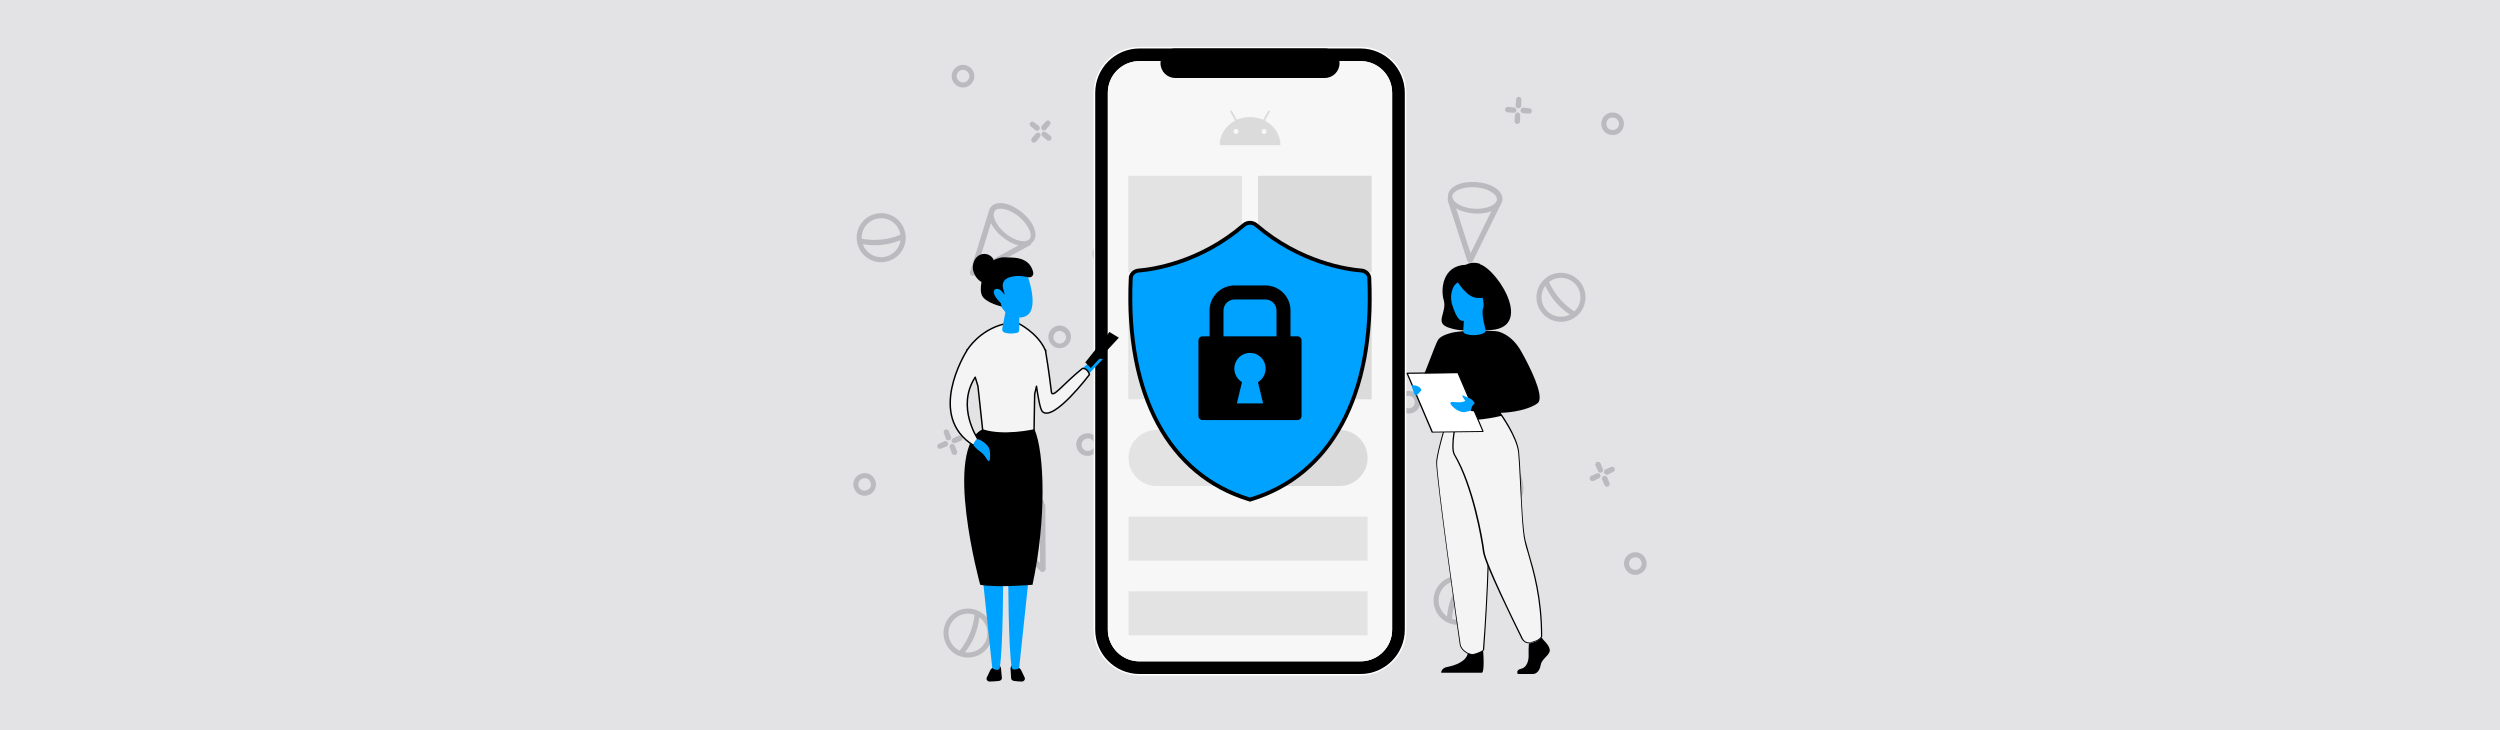 <?xml version="1.0" encoding="UTF-8"?><svg xmlns="http://www.w3.org/2000/svg" viewBox="0 0 1000 292"><defs><style>.c{fill:#e3e3e3;}.d,.e{fill:#f4f4f4;}.f{fill:#dbdbdb;}.g{fill:#e3e3e6;}.h,.i{fill-rule:evenodd;}.j{fill:#fff;}.k{fill:#bbbbbf;}.l{stroke:#00a2ff;stroke-miterlimit:5;stroke-width:.63px;}.l,.m,.i{fill:#00a2ff;}.n{fill:#f7f7f7;}.e{stroke:#000;stroke-linecap:round;stroke-linejoin:round;stroke-width:.59px;}</style></defs><g id="a"><rect class="g" x="-1.36" y="-.5" width="1002.71" height="293"/></g><g id="b"><path class="k" d="M388.03,108.74c-.18.32-.11.69.04.97.09.27.35.45.68.49l.21.17.57-.06,22.52-12.23c.3-.19.48-.47.53-.83.22-.16.43-.35.65-.56,1.14-1.39,1.26-3.39.35-5.64-.86-2.12-2.57-4.31-4.83-6.16-2.26-1.85-4.74-3.1-6.99-3.52-2.39-.45-4.33.07-5.46,1.46-.48.58-.76,1.27-.87,2.03l-7.39,23.87ZM396.39,89.25c.96,1.96,2.41,3.77,4.38,5.39,2.2,1.8,4.53,3.02,6.63,3.51l-16.57,9.01,5.56-17.9ZM411.27,96.05s0,0-.01,0l-.33.18c-1.98.8-5.65-.33-8.78-2.9-1.85-1.51-3.33-3.39-4.18-5.27-.23-.6-.5-1.48-.5-2.28l.22-.72v-.12s-.04-.09-.05-.14c.07-.17.17-.33.3-.46.4-.48.92-.74,1.65-.82l.16-.02c1.76-.17,4.85.74,7.82,3.17,2.72,2.33,4.57,5.19,4.71,7.28.05.72-.12,1.29-.48,1.7-.15.16-.34.28-.54.39Z"/><path class="k" d="M358.68,87.48c-2.02-1.66-4.57-2.42-7.19-2.16-2.61.26-4.96,1.52-6.62,3.54-1.66,2.02-2.42,4.58-2.16,7.19,0,.09.03.18.04.27,0,.02,0,.04,0,.06,0,.08.02.21.07.35.4,2.34,1.59,4.43,3.44,5.94,1.76,1.44,3.93,2.21,6.19,2.21.33,0,.66-.02,1-.05,2.61-.26,4.96-1.52,6.62-3.54,1.66-2.02,2.42-4.58,2.16-7.19-.26-2.61-1.52-4.96-3.54-6.62ZM346.45,90.14c1.33-1.62,3.19-2.62,5.25-2.83,2.06-.21,4.09.41,5.7,1.74,1.52,1.24,2.48,2.96,2.77,4.86-4.74,1.98-10.3,2.55-15.48,1.59-.11-1.94.5-3.83,1.75-5.35ZM349.89,98.1c.89,0,1.79-.04,2.7-.13h0s.12-.01.12-.01h.04s0,0,0,0h0,0c2.5-.27,5-.91,7.44-1.87-.19,1.42-.76,2.78-1.7,3.92-1.33,1.62-3.19,2.62-5.25,2.83-3.64.37-6.94-1.85-8.12-5.16,1.55.28,3.15.42,4.77.42Z"/><path class="k" d="M444.41,97.9c-.95-.78-2.12-1.14-3.31-1.02-2.45.24-4.31,2.52-4.07,4.97.12,1.19.71,2.27,1.66,3.04.83.68,1.84,1.04,2.87,1.04.15,0,.29,0,.44-.02,1.19-.12,2.27-.71,3.05-1.66.78-.95,1.14-2.13,1.02-3.31-.12-1.19-.71-2.27-1.66-3.05ZM439.98,103.49c-.54-.44-.88-1.05-.94-1.68-.06-.65.13-1.31.54-1.83.42-.54,1.04-.87,1.73-.94.63-.06,1.29.15,1.83.59.54.44.88,1.05.94,1.68.06.62-.15,1.29-.59,1.83-.44.54-1.05.88-1.68.94-.62.06-1.29-.15-1.83-.59Z"/><path class="k" d="M385.22,35.01c.14,0,.29,0,.43-.02,1.19-.12,2.27-.71,3.05-1.66.78-.95,1.14-2.13,1.02-3.31-.12-1.19-.71-2.27-1.66-3.05-.95-.78-2.12-1.14-3.31-1.02-2.45.24-4.31,2.52-4.07,4.97.23,2.3,2.26,4.09,4.53,4.09ZM385.18,27.94c1.24,0,2.43,1.03,2.55,2.28.13,1.32-.95,2.64-2.27,2.77-.62.06-1.29-.15-1.83-.59-.54-.44-.88-1.05-.94-1.68-.06-.65.13-1.32.54-1.83.42-.54,1.04-.87,1.73-.94.07,0,.15-.01.22-.01Z"/><path class="k" d="M423.42,130.22c-2.45.24-4.31,2.52-4.07,4.97.23,2.3,2.26,4.09,4.54,4.09.14,0,.29,0,.43-.02h0c2.45-.24,4.31-2.52,4.07-4.97-.24-2.45-2.52-4.32-4.97-4.07ZM422.31,136.83c-.54-.44-.88-1.05-.94-1.68-.06-.65.13-1.32.54-1.83.42-.54,1.04-.87,1.73-.94.07,0,.14-.01.21-.01.56,0,1.14.21,1.62.6.54.44.88,1.05.94,1.68.13,1.32-.95,2.64-2.27,2.77-.62.06-1.29-.15-1.83-.59Z"/><path class="k" d="M414.41,52.29l1.16-.12-.02-.18.14-.17c.17-.21.25-.49.22-.77-.03-.29-.16-.55-.39-.73l-1.94-1.44c-.43-.36-1.13-.29-1.49.15-.17.21-.25.49-.22.77.03.29.16.55.37.71l2.17,1.78Z"/><path class="k" d="M420.25,55.99l.14-.17c.17-.21.25-.49.22-.77-.03-.29-.16-.55-.39-.73l-1.94-1.44c-.43-.36-1.13-.29-1.49.15-.17.21-.25.49-.22.77.03.29.16.55.37.71l2.17,1.78,1.16-.12-.02-.18Z"/><path class="k" d="M415.07,53.06c-.29.03-.55.16-.7.35l-1.66,1.84c-.17.21-.25.49-.22.77.03.29.16.55.37.71l.17.14.02.18,1.16-.12,1.77-2.17c.17-.21.25-.49.22-.77-.03-.29-.16-.55-.37-.71-.21-.17-.49-.25-.77-.22Z"/><path class="k" d="M417.02,52.02l.02.18,1.16-.12,1.78-2.17c.36-.43.29-1.13-.15-1.49s-1.13-.29-1.47.13l-1.66,1.84c-.36.43-.29,1.13.15,1.49l.17.14Z"/><path class="k" d="M603.06,182.21c-1.94-1.47-3.91-1.87-5.6-1.1-.24.14-.45.29-.65.45-.36-.04-.68.06-.96.32l-17.53,18.32-.33.74.11.25c-.05.33.06.62.3.78.18.17.45.31.73.31.06,0,.13,0,.2-.02l25.07-.91c.15.02.3.05.45.05.57,0,1.12-.12,1.64-.35,1.64-.73,2.64-2.47,2.83-4.89.18-2.28-.38-5-1.58-7.67s-2.86-4.89-4.68-6.28ZM594.62,186.36c-.07,2.14.48,4.69,1.64,7.27,1.04,2.33,2.42,4.2,4.06,5.64l-18.73.69,13.03-13.6ZM604.95,199.23s-.09-.06-.14-.08l-.11-.04-.77.03c-.76-.22-1.53-.7-2.03-1.06-1.62-1.32-3.05-3.25-4.03-5.43-1.56-3.49-1.78-7.11-.72-8.94l.35-.36.12-.2s0-.04.02-.06c.16-.15.32-.28.51-.37.26-.13.54-.19.84-.19.29,0,.6.06.93.17,1.98.68,4.25,3.21,5.79,6.44,1.58,3.51,1.65,6.75,1.02,8.39l-.06.15c-.26.68-.65,1.12-1.27,1.4-.14.08-.3.13-.46.15Z"/><path class="k" d="M586.72,230.99h0c-2.45-.93-5.12-.86-7.5.21-2.39,1.07-4.21,3.01-5.15,5.46s-.86,5.12.21,7.5c.98,2.19,2.7,3.9,4.88,4.89.08.05.17.1.28.14.02,0,.07.02.11.03.07.03.13.06.19.08,1.14.43,2.32.65,3.5.65,1.36,0,2.72-.29,4-.86,2.39-1.07,4.21-3.01,5.15-5.46,1.92-5.05-.62-10.73-5.68-12.65ZM584.28,232.43c-1.57,2.1-2.84,4.34-3.75,6.69v.03s-.04.08-.06.12h0s0,0,0,0h0c-.9,2.4-1.44,4.85-1.65,7.3-1.16-.8-2.09-1.9-2.69-3.23-.86-1.91-.92-4.03-.19-5.96,1.18-3.11,4.15-5.03,7.3-5.03.34,0,.69.03,1.04.08ZM580.79,247.55c.42-5.26,2.42-10.47,5.57-14.53,1.76.77,3.17,2.16,3.97,3.94.86,1.91.92,4.03.19,5.96-1.49,3.91-5.79,5.92-9.73,4.62Z"/><path class="k" d="M596.14,150.9c-.43,1.11-.38,2.34.12,3.46s1.39,1.97,2.51,2.39c.51.19,1.04.29,1.57.29,1.84,0,3.61-1.12,4.29-2.91.87-2.3-.33-4.98-2.63-5.86h0c-2.3-.87-4.98.33-5.86,2.63ZM602.6,153.36c-.25.65-.73,1.15-1.36,1.42-.6.26-1.3.28-1.91.04-.59-.22-1.09-.71-1.37-1.35-.28-.63-.32-1.33-.1-1.92.22-.59.71-1.09,1.35-1.37.36-.16.74-.24,1.1-.24.28,0,.56.05.82.15.59.22,1.09.71,1.37,1.35.28.63.32,1.33.09,1.92Z"/><path class="k" d="M655.75,221.17h0c-2.3-.88-4.98.33-5.86,2.63-.87,2.3.33,4.98,2.63,5.86.51.19,1.04.29,1.57.29.64,0,1.28-.14,1.89-.41,1.12-.5,1.97-1.39,2.39-2.51.87-2.3-.33-4.98-2.63-5.86ZM655.04,223.05c.59.22,1.09.71,1.37,1.35.28.63.32,1.33.09,1.92-.5,1.31-1.96,1.97-3.27,1.47-.59-.22-1.09-.71-1.37-1.35-.28-.63-.32-1.33-.1-1.92.22-.59.71-1.09,1.35-1.37.36-.16.74-.24,1.1-.24.28,0,.56.05.82.15Z"/><path class="k" d="M565.2,156.62c-1.11-.43-2.34-.38-3.46.12-1.12.5-1.97,1.39-2.39,2.51-.43,1.11-.38,2.34.12,3.46.5,1.12,1.39,1.97,2.51,2.39.51.19,1.04.29,1.57.29,1.84,0,3.61-1.12,4.29-2.91.43-1.11.38-2.34-.12-3.46-.5-1.12-1.39-1.97-2.51-2.39ZM565.8,161.71c-.5,1.31-1.96,1.96-3.27,1.47-1.24-.47-1.94-2.03-1.47-3.27.22-.59.72-1.09,1.35-1.37.36-.16.74-.24,1.1-.24.28,0,.56.05.82.15h0c.59.22,1.09.71,1.37,1.35.28.63.32,1.33.1,1.92Z"/><path class="k" d="M642.88,190.94c-.23-.51-.88-.76-1.4-.53l-.2.09-.17-.06-.41,1.09,1.15,2.56c.17.38.58.62.99.62.14,0,.28-.03.41-.09.24-.11.44-.33.55-.59.1-.27.1-.56,0-.78l-.9-2.3Z"/><path class="k" d="M641.16,188.44c.1-.27.1-.56,0-.78l-.9-2.3c-.11-.24-.33-.44-.59-.55-.27-.1-.56-.1-.81.01l-.2.09-.17-.07-.41,1.09,1.15,2.56c.11.24.32.44.59.54.13.05.26.07.4.07.14,0,.28-.03.41-.08.24-.11.44-.33.54-.59Z"/><path class="k" d="M639.52,189.34c-.27-.1-.56-.1-.8.01l-2.56,1.15-.41,1.09.17.07.09.2c.17.38.57.61.98.61.15,0,.3-.03.44-.09l2.16-1.1c.51-.23.76-.88.53-1.4-.11-.24-.32-.44-.59-.54Z"/><path class="k" d="M644.45,186.78l-2.56,1.15-.41,1.09.17.06.09.2c.11.24.32.44.59.55.13.05.26.07.39.07.15,0,.3-.03.44-.09l2.16-1.09c.51-.23.76-.88.53-1.4-.23-.51-.88-.76-1.4-.53Z"/><path class="k" d="M417.65,201.36c-.04-.27-.1-.54-.18-.83-.68-1.66-2.39-2.72-4.8-2.99-2.27-.25-5.01.22-7.71,1.34-2.7,1.11-4.98,2.7-6.42,4.48-1.53,1.89-1.99,3.84-1.31,5.5.28.69.75,1.27,1.38,1.72l17.51,17.83c.2.31.56.42.87.43.04,0,.07,0,.11,0,.24,0,.48-.13.65-.37l.25-.1.27-.64-.13-25.51c-.03-.36-.19-.65-.48-.86ZM416.04,225.19l-13.11-13.37c.17,0,.34.02.51.02,2.02,0,4.13-.45,6.3-1.34,2.61-1.08,4.77-2.55,6.19-4.15l.11,18.84ZM415.87,201.28c.07.2.1.41.11.62,0,.02-.02.03-.03.05l-.05.11v.62c-.48,2.06-3.13,4.54-6.67,6-2.21.91-4.56,1.33-6.62,1.17-.63-.08-1.54-.26-2.25-.64l-.44-.45-.19-.13s-.09-.02-.13-.03c-.12-.15-.22-.31-.27-.49-.24-.58-.22-1.16.06-1.84l.06-.15c.68-1.63,2.95-3.92,6.5-5.38,2.05-.79,4.11-1.2,5.84-1.2,1.1,0,2.06.17,2.8.5.65.3,1.08.71,1.27,1.23Z"/><path class="k" d="M390.98,244.19c-2.42-1.01-5.09-1.02-7.51-.02-2.42,1-4.31,2.88-5.31,5.3-2.08,4.99.29,10.74,5.28,12.82.08.04.17.06.25.09.02,0,.03.02.05.03.07.03.18.06.3.09,1.04.36,2.1.54,3.15.54,3.84,0,7.5-2.27,9.06-6.03,1.01-2.42,1.02-5.09.02-7.51-1-2.42-2.88-4.31-5.3-5.32ZM389.83,245.9c-.5,5.11-2.64,10.26-5.94,14.36-1.76-.83-3.14-2.24-3.89-4.07-.8-1.93-.8-4.05,0-5.96,1.25-2.99,4.15-4.8,7.21-4.8.87,0,1.76.16,2.62.47ZM389.81,254.5h0s0-.02,0-.02l.05-.13s0,0,0,0c.95-2.33,1.57-4.82,1.88-7.42,1.16.84,2.08,1.98,2.65,3.34.8,1.94.8,4.05,0,5.96-1.41,3.38-4.94,5.25-8.41,4.7,1.53-1.92,2.82-4.07,3.82-6.43Z"/><path class="k" d="M436.77,173.63c-2.27-.94-4.99.17-5.94,2.44-.46,1.1-.45,2.33.01,3.47s1.33,2.01,2.43,2.47c.55.23,1.13.34,1.7.34,1.79,0,3.52-1.06,4.24-2.78.46-1.1.45-2.33-.01-3.47-.47-1.13-1.33-2.01-2.43-2.47ZM436.13,180.19c-.64.26-1.34.28-1.92.03-1.29-.54-1.9-2.02-1.36-3.31.24-.58.75-1.06,1.39-1.33.64-.26,1.34-.28,1.92-.03.58.24,1.06.75,1.33,1.39.26.64.28,1.34.04,1.92-.24.58-.75,1.06-1.39,1.33Z"/><path class="k" d="M347.61,189.58c-1.1-.46-2.33-.46-3.47.01-1.13.47-2.01,1.33-2.47,2.43-.46,1.1-.45,2.33.01,3.47.47,1.13,1.33,2.01,2.43,2.47.55.23,1.13.34,1.7.34,1.79,0,3.52-1.06,4.24-2.78.46-1.1.45-2.33-.01-3.47s-1.33-2.01-2.43-2.47ZM346.84,191.43c1.22.51,1.87,2.09,1.36,3.31-.51,1.22-2.09,1.87-3.31,1.36-1.29-.54-1.9-2.02-1.36-3.31.24-.58.75-1.06,1.39-1.33.64-.27,1.34-.28,1.92-.03Z"/><path class="k" d="M457.74,205c-2.27-.94-4.99.17-5.94,2.44-.46,1.1-.45,2.33.01,3.47s1.33,2.01,2.43,2.47c.55.23,1.13.34,1.7.34,1.79,0,3.52-1.06,4.24-2.78.46-1.1.45-2.33-.01-3.47s-1.33-2.01-2.43-2.47ZM457.09,211.56c-.64.27-1.34.28-1.92.03-.6-.25-1.09-.74-1.36-1.34-.27-.63-.27-1.33,0-1.97.24-.58.75-1.06,1.39-1.33.34-.14.69-.21,1.03-.21.31,0,.62.06.89.17.58.24,1.06.75,1.33,1.39.26.64.28,1.34.04,1.92s-.75,1.06-1.39,1.33Z"/><path class="k" d="M379.38,177.33l-.17-.07-.08-.2c-.1-.25-.31-.45-.58-.56-.26-.11-.56-.12-.83,0l-2.19,1.03c-.52.21-.79.86-.57,1.38.1.25.31.45.58.56.14.06.28.09.43.09.13,0,.26-.02.38-.07l2.59-1.07.45-1.08Z"/><path class="k" d="M381.28,177.23c.14.06.28.09.43.09.13,0,.26-.02.38-.07l2.59-1.07.45-1.08-.17-.07-.08-.2c-.1-.25-.31-.45-.58-.56-.26-.11-.56-.12-.83,0l-2.19,1.03c-.25.1-.45.31-.56.58-.11.26-.11.56-.01.8.1.25.31.45.58.56Z"/><path class="k" d="M381.28,177.64c-.27-.11-.56-.12-.8-.01-.25.1-.45.31-.56.58-.11.26-.11.56-.02.78l.83,2.33c.1.25.31.45.58.56.14.06.28.09.43.09.13,0,.26-.02.38-.07l.2-.08.17.07.45-1.08-1.07-2.59c-.1-.25-.31-.45-.58-.56Z"/><path class="k" d="M378.34,175.5c.1.25.31.45.58.56.14.06.28.09.43.09.13,0,.26-.02.38-.07l.2-.08.17.07.45-1.08-1.07-2.59c-.1-.25-.31-.45-.58-.56-.26-.11-.56-.11-.8-.01-.25.1-.45.31-.56.58-.11.26-.12.56-.02.78l.83,2.33Z"/><path class="k" d="M579.07,80.16l7.81,24.12.49.64.28.02c.12.09.28.17.46.18h.33s.09-.09.09-.09c.28-.11.56-.32.64-.66l11.05-22.41c.45-.63.72-1.32.77-2.07.13-1.79-.92-3.5-2.96-4.82-1.92-1.24-4.58-2.04-7.5-2.25-2.92-.21-5.67.2-7.74,1.14-2.21,1.01-3.5,2.55-3.63,4.4.01.28.04.54.08.79-.21.3-.27.62-.17,1ZM589.62,85.38c.49.04.98.05,1.45.05,2,0,3.83-.33,5.48-.96l-8.32,16.83-5.79-17.93c1.86,1.08,4.36,1.8,7.18,2ZM598.67,80.38s-.09.05-.14.08l-.34.68c-.55.61-1.4,1.09-1.99,1.37-1.93.8-4.31,1.14-6.69.97-3.81-.28-7.11-1.8-8.21-3.61l-.15-.48-.11-.2s-.03-.03-.04-.04c-.06-.21-.09-.42-.09-.63.02-.55.29-1.08.82-1.57,1.39-1.29,4.24-2.07,7.43-2.07.33,0,.66,0,.99.02,3.84.28,6.72,1.75,7.87,3.08l.11.12c.48.55.68,1.1.63,1.78,0,.17-.03.33-.08.48Z"/><path class="k" d="M625.1,109.13c-2.61-.2-5.14.65-7.12,2.37-4.09,3.54-4.54,9.74-1,13.83,1.94,2.24,4.67,3.39,7.42,3.39,2.08,0,4.16-.66,5.91-1.99.1-.06.19-.13.24-.17.02-.02.03-.04.05-.06.07-.05.13-.1.2-.16,1.99-1.72,3.18-4.1,3.37-6.71s-.65-5.14-2.37-7.12c-1.72-1.98-4.1-3.18-6.71-3.37ZM618.49,124.01c-2.41-2.79-2.48-6.82-.4-9.68,1.11,2.38,2.48,4.56,4.11,6.47h0s.01.02.02.02l.09.1s0,0,0,0h0c1.69,1.93,3.59,3.57,5.64,4.91-3.13,1.61-7.06.94-9.46-1.83ZM629.74,124.57c-4.42-2.86-8.06-7.09-10.14-11.78,1.37-1.07,3.02-1.66,4.76-1.66.19,0,.39,0,.58.02,2.09.15,3.98,1.1,5.34,2.66,1.35,1.57,2.02,3.58,1.87,5.66-.14,1.97-1,3.76-2.41,5.09Z"/><path class="k" d="M558.81,59.27c-.78-.9-1.88-1.45-3.11-1.54-1.23-.09-2.39.29-3.3,1.07h0c-1.86,1.61-2.07,4.54-.46,6.4.88,1.02,2.16,1.55,3.45,1.55,1.06,0,2.11-.36,2.96-1.08,1.86-1.61,2.07-4.54.46-6.4ZM553.59,60.43c1-.87,2.71-.74,3.57.26.91,1.06.8,2.66-.26,3.57-1,.87-2.71.74-3.57-.26-.87-1-.74-2.71.26-3.57h0Z"/><path class="k" d="M645.38,45c-1.22-.09-2.39.29-3.3,1.07-.9.78-1.45,1.88-1.54,3.11s.29,2.39,1.07,3.3c.78.9,1.88,1.45,3.11,1.54.12,0,.23.01.35.01,1.1,0,2.13-.38,2.95-1.08.9-.78,1.45-1.88,1.54-3.11s-.29-2.39-1.07-3.3c-.78-.9-1.88-1.45-3.11-1.54ZM644.87,51.99c-.69-.05-1.33-.35-1.74-.83-.87-1-.74-2.71.26-3.57.47-.41,1.12-.62,1.84-.57.69.05,1.32.35,1.74.83.46.53.67,1.19.61,1.87-.06.65-.38,1.27-.87,1.7-.48.41-1.15.62-1.84.57Z"/><path class="k" d="M542.3,95.16h0c-.9.78-1.45,1.88-1.53,3.11-.09,1.22.29,2.39,1.07,3.3.78.9,1.88,1.45,3.11,1.54.12,0,.23.01.35.01,1.1,0,2.13-.38,2.95-1.08,1.86-1.61,2.07-4.54.46-6.4-1.61-1.86-4.54-2.07-6.4-.46ZM545.33,96.22c.69.05,1.32.35,1.74.83.46.53.67,1.19.61,1.87-.06.65-.38,1.27-.87,1.7-1,.87-2.71.74-3.57-.26-.87-1-.74-2.71.26-3.57.47-.41,1.13-.62,1.84-.57Z"/><path class="k" d="M611.82,43.35l-2.46-.3c-.27-.02-.55.08-.76.27s-.35.45-.37.71l-.02.22-.14.12.77.88,2.8.2s.05,0,.07,0c.53,0,1.02-.44,1.06-.98.04-.56-.42-1.09-.95-1.13Z"/><path class="k" d="M605.48,45.13s.05,0,.07,0c.24,0,.49-.1.69-.27.22-.19.35-.45.37-.71.04-.56-.42-1.09-.95-1.13l-2.46-.3c-.27-.02-.55.08-.76.27-.22.19-.35.45-.37.71l-.02.22-.14.12.77.88,2.8.2Z"/><path class="k" d="M606.36,45.26c-.22.19-.35.45-.37.71l-.2,2.8.76.88.14-.12.22.02c.55.05,1.09-.42,1.13-1.01l.06-2.42c.02-.27-.08-.54-.26-.76-.19-.22-.45-.35-.71-.37-.27-.02-.55.08-.76.27Z"/><path class="k" d="M607.14,43.26l.22.02c.27.02.54-.08.76-.26.22-.19.35-.45.37-.74l.06-2.42c.04-.56-.42-1.09-.98-1.13-.56-.05-1.09.42-1.13.98l-.2,2.8.76.88.14-.12Z"/><path class="n" d="M544.23,21.92h-88.45c-8.38,0-15.17,6.79-15.17,15.16v214.82c0,8.38,6.79,15.17,15.17,15.17h88.45c8.37,0,15.17-6.79,15.17-15.17V37.08c0-8.37-6.79-15.16-15.17-15.16ZM556.86,251.9c0,6.97-5.67,12.64-12.64,12.64h-88.45c-6.97,0-12.64-5.67-12.64-12.64V37.08c0-6.96,5.67-12.64,12.64-12.64h88.45c6.96,0,12.64,5.67,12.64,12.64v214.82Z"/><path d="M455.77,269.91c-9.93,0-18-8.08-18-18.01V37.08c0-9.93,8.08-18,18-18h88.45c9.93,0,18,8.08,18,18v214.82c0,9.93-8.08,18.01-18,18.01h-88.45ZM455.77,24.76c-6.8,0-12.33,5.53-12.33,12.32v214.82c0,6.8,5.53,12.33,12.33,12.33h88.45c6.79,0,12.32-5.53,12.32-12.33V37.08c0-6.79-5.53-12.32-12.32-12.32h-88.45Z"/><path class="j" d="M544.23,19.39c9.75,0,17.69,7.94,17.69,17.69v214.82c0,9.76-7.94,17.7-17.69,17.7h-88.45c-9.76,0-17.69-7.94-17.69-17.7V37.08c0-9.75,7.93-17.69,17.69-17.69h88.45M455.77,264.54h88.45c6.96,0,12.64-5.67,12.64-12.64V37.08c0-6.96-5.67-12.64-12.64-12.64h-88.45c-6.97,0-12.64,5.67-12.64,12.64v214.82c0,6.97,5.67,12.64,12.64,12.64M544.23,18.76h-88.45c-10.1,0-18.32,8.22-18.32,18.32v214.82c0,10.1,8.22,18.32,18.32,18.32h88.45c10.1,0,18.32-8.22,18.32-18.32V37.08c0-10.1-8.22-18.32-18.32-18.32h0ZM455.77,263.91c-6.62,0-12.01-5.39-12.01-12.01V37.08c0-6.62,5.39-12.01,12.01-12.01h88.45c6.62,0,12.01,5.39,12.01,12.01v214.82c0,6.62-5.39,12.01-12.01,12.01h-88.45Z"/><path class="n" d="M556.86,37.08v214.82c0,6.97-5.67,12.64-12.64,12.64h-88.45c-6.97,0-12.64-5.67-12.64-12.64V37.08c0-6.96,5.67-12.64,12.64-12.64h88.45c6.96,0,12.64,5.67,12.64,12.64Z"/><path d="M529.91,19.39h-59.81c-3.26,0-5.9,2.64-5.9,5.9s2.64,5.9,5.9,5.9h59.81c3.26,0,5.9-2.64,5.9-5.9s-2.64-5.9-5.9-5.9Z"/><path class="c" d="M485.57,171.98h-22.96c-6.19,0-11.21,5.02-11.21,11.21h0c0,6.19,5.02,11.21,11.21,11.21h22.96c6.19,0,11.21-5.02,11.21-11.21h0c0-6.19-5.02-11.21-11.21-11.21Z"/><path class="f" d="M535.83,171.98h-22.96c-6.19,0-11.21,5.02-11.21,11.21h0c0,6.19,5.02,11.21,11.21,11.21h22.96c6.19,0,11.21-5.02,11.21-11.21h0c0-6.19-5.02-11.21-11.21-11.21Z"/><path class="c" d="M496.77,70.3h-45.44v38.58h45.44v-38.58Z"/><path class="f" d="M548.67,70.3h-45.44v38.58h45.44v-38.58Z"/><path class="f" d="M505.97,48.27l1.92-3.47c.11-.19.04-.42-.15-.53-.06-.03-.12-.05-.18-.05-.14,0-.27.07-.34.2l-1.95,3.51c-1.59-.71-3.38-1.1-5.26-1.1s-3.67.4-5.26,1.1l-1.95-3.51c-.07-.13-.2-.2-.34-.2-.06,0-.12.02-.18.05-.19.11-.26.33-.15.53l1.92,3.47c-3.7,1.92-6.19,5.58-6.2,9.77h24.33c0-4.19-2.5-7.85-6.2-9.77ZM494.39,53.59c-.56,0-1.01-.46-1.01-1.01s.46-1.01,1.01-1.01,1.01.46,1.01,1.01-.46,1.01-1.01,1.01ZM505.62,53.59c-.56,0-1.01-.46-1.01-1.01s.46-1.01,1.01-1.01,1.01.46,1.01,1.01-.46,1.01-1.01,1.01Z"/><path class="c" d="M496.77,121.14h-45.44v38.58h45.44v-38.58Z"/><path class="f" d="M548.67,121.14h-45.44v38.58h45.44v-38.58Z"/><path class="c" d="M547.03,206.65h-95.58v17.61h95.58v-17.61Z"/><path class="c" d="M547.03,236.52h-95.58v17.61h95.58v-17.61Z"/><path class="m" d="M544.58,109.01c-6.35-.5-25.05-3.34-42.58-18.37-1.17-1-2.84-1-4,0-17.53,15.03-36.23,17.87-42.58,18.37-1.33.17-2.34,1.17-2.34,2.34-2.17,47.76,16.03,78.32,46.93,87.67,30.9-9.35,49.1-39.91,46.93-87.67,0-1.17-1-2.17-2.34-2.34h-.02Z"/><path d="M499.55,200.52c-32.66-9.88-50.17-42.41-48.04-89.24,0-1.88,1.59-3.56,3.71-3.82,5.42-.43,24.22-2.97,41.76-18,.85-.73,1.92-1.13,3.02-1.13s2.17.4,3.02,1.13c17.47,14.97,36.2,17.55,41.62,17.99h.15c2.11.28,3.71,1.95,3.71,3.9,2.13,46.76-15.38,79.29-48.04,89.17l-.45.14-.45-.14Z"/><path class="m" d="M544.58,109.01c-6.35-.5-25.05-3.34-42.58-18.37-1.17-1-2.84-1-4,0-17.53,15.03-36.23,17.87-42.58,18.37-1.33.17-2.34,1.17-2.34,2.34-2.17,47.76,16.03,78.32,46.93,87.67,30.9-9.35,49.1-39.91,46.93-87.67,0-1.17-1-2.17-2.34-2.34h-.02Z"/><path d="M483.8,137.08h5.59v-12.84c0-2.45,1.99-4.44,4.44-4.44h12.36c2.44,0,4.42,1.98,4.42,4.42v12.85h5.59v-12.84c0-5.55-4.48-10.05-10.01-10.05h-12.37c-5.53,0-10.01,4.5-10.01,10.05v12.84h0Z"/><path d="M481.02,134.52h37.96c.91,0,1.64.74,1.64,1.64v30.23c0,.91-.74,1.64-1.64,1.64h-37.96c-.91,0-1.64-.74-1.64-1.64v-30.23c0-.91.74-1.64,1.64-1.64ZM496.79,152.85l-2.04,8.51h10.48l-2.04-8.51c2.25-1.35,3.59-4.08,2.85-7.03-.55-2.2-2.36-3.96-4.56-4.48-4.1-.95-7.74,2.15-7.74,6.11,0,2.29,1.22,4.3,3.05,5.39h0Z"/><path d="M592.04,105.53c-3.34-1.11-5.69.37-5.69.37-9.64.37-10.01,10.26-8.9,13.97,1.61,5.19-4.08,9.27,2.23,11.25,7.29,2.47,13.23-.49,12.86.87,22.87,1.85,7.05-23.86-.62-26.33h0l.12-.12Z"/><path d="M582.03,153.5s-.99,1.85-2.6,3.83c-1.98,2.47-12.49-3.46-11.62-3.83.99-.49,6.18-15.7,7.42-17.56,1.24-1.98,5.56-2.84,5.56-2.84l1.24,20.4h0Z"/><path d="M617.51,256.12s2.84,2.6,2.35,4.45c-.49,1.85-3.21,3.09-3.59,5.44s-1.73,3.59-3.09,3.59h-6.06s-.99-1.61,1.36-2.1c2.23-.49,3.09-3.21,2.97-5.69s.25-5.81.25-5.81l4.82-1.11.99,1.24h0Z"/><path d="M593.03,257.23s1.11,11.25-.25,11.87h-16.32s0-1.98,2.6-2.35c2.6-.49,7.29-1.98,8.04-5.32.74-3.46,5.93-4.08,5.93-4.08h0v-.12Z"/><path d="M605.39,145.96s.25,3.46,0,7.54c-.25,2.72-2.97,6.31-3.34,7.29-.99,2.23-2.1,2.6-2.1,2.6l-8.53,2.1-2.97.74-9.52-2.84s-4.33-11.99-2.6-18.79,4.33-11.5,4.33-11.5c0,0,6.43-1.48,17.8-.62l6.8,13.48h.12Z"/><path d="M606.26,153.62c-.25,2.72-3.71,6.31-4.08,7.17-.99,2.23-2.1,2.6-2.1,2.6l-8.53,2.1-1.61-4.45s12.49-3.21,10.51-14.84l5.81,7.42h0Z"/><path class="d" d="M579.68,165.25s-4.7,14.59-4.95,19.53,9.03,70.72,9.4,72.94,3.09,3.59,3.09,3.59c0,0,1.24.74,2.97.25,2.47-.74,3.21-1.48,3.21-1.48,0,0,3.71-46.86,1.36-63.67-2.23-16.69-2.35-31.16-2.35-31.16h-12.73Z"/><path d="M588.83,261.93c-1.11,0-1.85-.49-1.85-.49-.12,0-2.84-1.48-3.09-3.71-.12-.62-9.64-67.88-9.4-73.07.37-4.95,4.82-19.04,4.95-19.66,0,0,.12-.12.25-.12h12.73c.12,0,.25.12.25.25s0,14.71,2.35,31.16c2.23,16.57-1.36,63.18-1.36,63.67h0c0,.12-.87.99-3.34,1.73-.49.12-.87.25-1.36.25h-.12,0ZM579.8,165.49c-.49,1.61-4.7,14.84-4.95,19.41-.37,4.82,8.78,69.48,9.4,72.94.37,1.98,2.84,3.34,2.97,3.34s1.24.74,2.84.25c1.98-.62,2.84-1.24,3.09-1.36.25-2.23,3.59-47.23,1.36-63.55-2.1-15.45-2.23-29.18-2.35-31.03h-12.36Z"/><path class="d" d="M599.46,164.88s7.17,9.64,7.91,16.07c.74,6.43,1.11,29.3,2.47,35.61,1.48,6.31,6.68,18.55,6.68,38.33,0,0-.62,1.11-2.23,1.73-.62.25-1.24.37-1.98.62-1.36.37-2.84-.37-3.46-1.61-3.59-7.17-14.84-30.04-15.33-34.86-.49-3.34-3.96-25.72-11.75-38.7-1.85-3.09,1.11-15.7,1.11-15.7l16.57-1.48h0Z"/><path d="M611.57,257.35c-1.24,0-2.35-.74-2.97-1.85-3.46-7.05-14.84-30.04-15.45-34.86-.62-5.07-4.33-26.33-11.62-38.7-1.85-3.21.99-15.33,1.11-15.83,0,0,.12-.12.25-.25l16.57-1.48h.25c.37.37,7.17,9.77,7.91,16.2.25,2.35.49,6.8.74,11.99.37,8.78.87,19.53,1.85,23.61.37,1.36.87,3.09,1.36,4.95,2.1,7.17,5.32,17.8,5.32,33.38s0,0,0,.12c0,0-.62,1.24-2.35,1.85-.49.25-1.11.37-1.98.62h-.74l-.25.25ZM583.14,166.48c-.37,1.48-2.84,12.49-1.11,15.33,7.42,12.36,11.13,33.75,11.75,38.82.62,4.7,11.87,27.82,15.33,34.74.62,1.24,1.85,1.85,3.21,1.48.87-.25,1.48-.37,1.98-.62,1.36-.49,1.98-1.36,2.1-1.61,0-15.45-3.21-26.09-5.19-33.13-.62-1.98-1.11-3.59-1.36-4.95-.99-4.08-1.36-14.96-1.85-23.61-.25-5.19-.49-9.64-.74-11.99-.62-5.93-6.92-14.84-7.79-15.95l-16.32,1.48h0Z"/><path d="M578.81,163.02s1.85,1.48,5.56,1.61c4.45,0,15.58-1.11,15.58-1.11,0,0,.49,1.36.49,2.84,0,0-13.48,3.46-21.39.49,0,0-.99-1.98-.25-3.71h0v-.12Z"/><path class="j" d="M583.39,168.34c-1.11,0-2.1-1.11-2.1-2.35s.99-2.35,2.1-2.35,2.1.99,2.1,2.35-.99,2.35-2.1,2.35ZM583.39,164.5c-.74,0-1.36.74-1.36,1.61s.62,1.61,1.36,1.61,1.36-.74,1.36-1.61-.62-1.61-1.36-1.61Z"/><path class="j" d="M593.28,172.66l-20.28.25-10.01-23.49,20.28-.25,10.01,23.49Z"/><path d="M572.88,173.04c-.12,0-.25,0-.25-.12l-10.01-23.49v-.25s.12,0,.25-.12l20.28-.25c.12,0,.25,0,.25.12l10.01,23.49v.25s-.12,0-.25.12l-20.28.25ZM563.23,149.54l9.89,23.12,19.78-.25-9.89-23.12-19.78.25Z"/><path class="m" d="M590.56,162.03l-1.48-1.85s-.99-.87-1.73-1.11c-.74-.12-2.23-1.11-2.47-.87-.12.25,1.24,2.1,1.24,2.1h0c-1.61,1.24-5.44.12-5.81.62-.62.62.87,1.85,1.61,2.47s2.84,1.85,4.45,1.36c1.24-.37,3.09-.74,3.09-.74l1.11-2.1h0v.12Z"/><path d="M598.59,132.48s5.81.62,10.01,8.28c3.34,5.93,8.9,17.06,6.8,20.15-.99,1.36-9.89,6.18-27.08,3.46,0,0,.25-2.23,1.73-3.21,0,0,14.59-4.7,14.47-5.56,0-1.73-1.98-3.21-10.14-11.37-8.16-8.16,4.2-11.62,4.2-11.62h0v-.12Z"/><path class="m" d="M594.14,132.73c.25-.25,0-1.11-.37-2.72-.37-1.48-.87-3.71-.74-6.18h-.49l-7.29,1.36s.25,1.98.25,3.71h0c0,1.61-.49,3.96.12,4.33,2.72,1.61,7.79.62,8.53-.49h0Z"/><path class="m" d="M584.87,128.4s9.52-1.36,8.53-7.29c-.99-5.81-.37-10.01-6.43-9.4s-6.92,3.09-7.05,5.07c-.25,2.1,2.47,11.75,4.95,11.5h0v.12Z"/><path d="M582.77,112.33s3.71,6.43,7.79,6.8c4.08.37,5.69-.99,5.69-.99,0,0-3.46-1.98-4.7-6.06,0,0-7.42-3.46-8.78.12h0v.12Z"/><path d="M583.51,112.7s-1.85.99-2.35,2.6c-.62,1.48-.99,3.46-.49,5.56,0,0-2.72-4.33-.99-7.42,1.85-3.21,3.71-.74,3.71-.74h.12Z"/><path class="m" d="M564.62,154.08s3.48-.19,3.93,2.03c0,0-1.92,2.42-2.42,2.11s-1.5-4.13-1.5-4.13Z"/><path class="m" d="M441.23,143.53h0l-7.19,7.56-3.03-2.02,6.05-5.29c.38-.38,1.01-.5,1.64-.5l2.52.38v-.13Z"/><path class="h" d="M404.68,266.06h0l2.77,1.01c.38.25.76.5,1.01,1.01l1.39,2.9c.38.76-.25,1.64-1.13,1.64-1.13,0-2.27-.13-3.15-.25-.63-.13-1.13-.5-1.13-1.13l-.25-4.03.5-1.13h0Z"/><path class="i" d="M403.42,229.5h0l8.19.5-3.91,36.81c-.13.25,0,.5-.63.76s-1.13.25-1.51.25c-.5-.13-.88-.38-.88-.88-1.39-8.19-1.39-37.44-1.39-37.44h.13Z"/><path class="h" d="M399.89,266.06h0l-2.77,1.01c-.38.25-.76.5-1.01,1.01l-1.39,2.9c-.38.76.25,1.64,1.13,1.64,1.13,0,2.9-.13,3.78-.25.63-.13,1.13-.5,1.13-1.13l-.38-4.03-.5-1.13h0Z"/><path class="i" d="M401.15,229.5h0l-8.19.5,3.91,36.94c.13.25.25.5.5.63.88.5,1.64.38,2.02.25.25-.13.5-.38.5-.63,1.39-8.07,1.39-37.69,1.39-37.69h-.13Z"/><path d="M413.88,171.64h-20.67c-16.26,7.44-1.13,62.27-1.13,62.27,6.68,1.26,20.93,0,20.93,0,5.67-26.47,4.79-52.95.76-62.27h.13Z"/><path class="m" d="M410.98,110.12c-5.29-13.11-12.61,7.82-12.61,7.82,0,0,2.77,10.97,11.09,8.82,7.06-1.76,1.51-16.64,1.51-16.64h0Z"/><path d="M396.1,110.88h0c-1.39,5.29-7.56.13-6.93-4.66.63-4.79,5.17-5.8,7.56-3.4,2.4,2.4-.63,8.19-.63,8.19v-.13Z"/><path d="M413.25,108.73h0c-1.76-6.68-9.08-5.55-11.35-5.8-2.65-.25-7.19,2.14-7.94,4.41-.63,2.27-2.77,8.7-.88,11.35s7.56,3.91,7.56,3.91c0,0-1.13-4.16-.88-5.55.13-.63,2.02,2.27,2.02.38,0-1.01-3.53-6.68,5.42-7.06,1.26,0,2.77.25,4.03.5,1.26.38,2.4-.76,2.02-2.02v-.13Z"/><path class="l" d="M401.78,118.57l-.88,2.65c-1.13-.63-4.41-4.54-2.52-5.29,1.76-.63,3.4,2.65,3.4,2.65h0Z"/><path class="e" d="M418.16,140s.03.15.07.41l.06-.16-.13-.25Z"/><path class="e" d="M432.91,147.43c-7.69,6.18-11.98,12.23-12.35,9.33-.98-8.16-2.05-14.72-2.33-16.36l-.2-.53c-3.15-6.93-10.84-10.59-10.84-10.59l-5.29.25c-10.21,2.4-15,10.46-15,10.46l-.13-.13.07.22c-1.05,1.67-16.17,26.41,2.58,38.1l1.76-2.52s-8.85-12.86-1.09-24.78l1.09,3.6,1.89,17.52c8.32,2.77,20.55,0,20.55,0l.25-14.37.73-3.12c.56,3.73,1.39,9.24,2.42,10.18,4.54,4.03,18.78-14.88,18.78-14.88-1.01-2.9-2.9-2.4-2.9-2.4Z"/><path class="m" d="M391.31,175.67c-1.64,0-1.89,2.52-1.89,2.52,0,0,1.39,1.64,2.77,2.52,1.39,1.01,2.02,2.14,2.77,3.28s1.26.13,1.01-3.28-4.66-5.04-4.66-5.04h0Z"/><path d="M434.05,144.91h0l2.27,2.27,11.22-12.1-3.78-2.27-9.71,12.23v-.13Z"/><path class="m" d="M407.58,122.98h-5.04s-1.64,8.45-1.64,8.45c-.13.76.25,1.39,1.01,1.64,1.64.5,3.4.38,4.54.13.76,0,1.26-.63,1.26-1.39v-8.82s-.13,0-.13,0Z"/></g></svg>